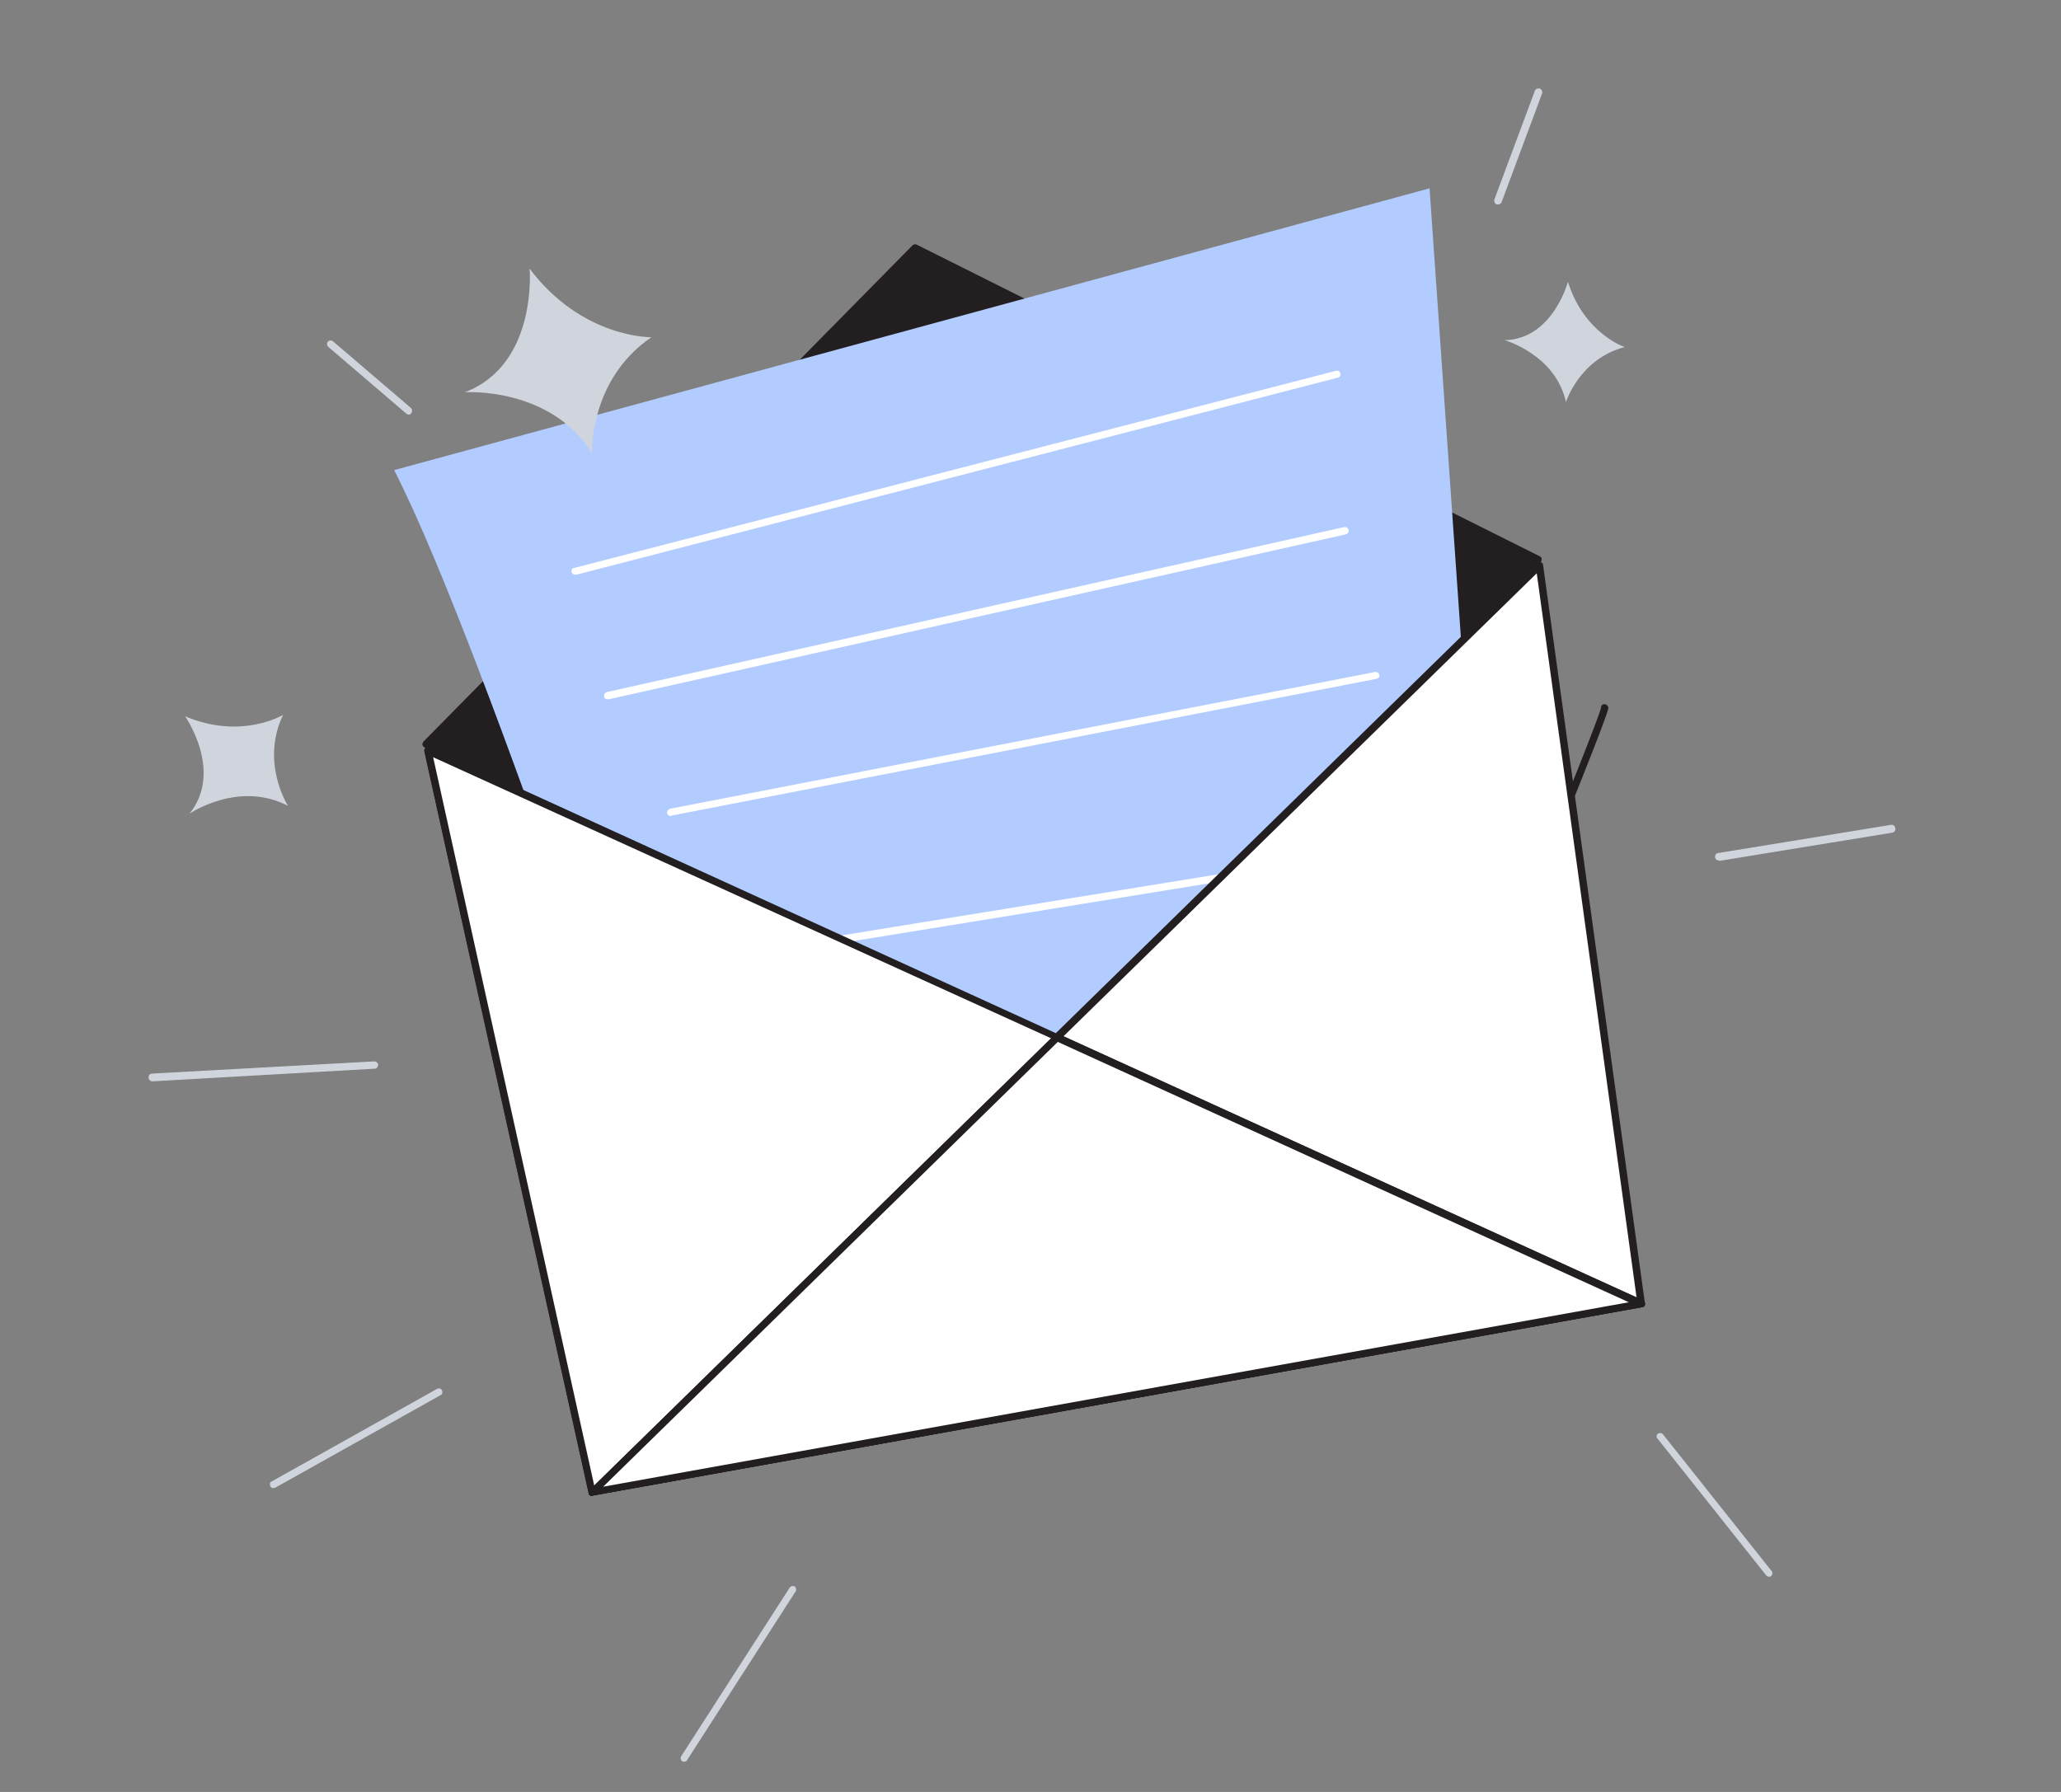 <?xml version="1.0" encoding="UTF-8"?> <svg xmlns="http://www.w3.org/2000/svg" width="207" height="180" viewBox="0 0 207 180" fill="none"><rect x="0" y="0" width="207" height="180" fill="#808080" stroke="none"/><g clip-path="url(#clip0_3556_71229)"><path d="M15.317 108.621C15.121 108.621 14.926 108.475 14.926 108.23C14.926 107.986 15.073 107.839 15.317 107.839L37.583 106.617C37.779 106.617 37.975 106.764 37.975 106.959C37.975 107.155 37.828 107.35 37.632 107.35L15.317 108.621Z" fill="#D0D5DD"></path><path d="M68.707 176.961C68.658 176.961 68.56 176.961 68.511 176.912C68.364 176.815 68.315 176.57 68.413 176.424L79.326 159.461C79.424 159.314 79.668 159.266 79.815 159.363C79.962 159.461 80.011 159.706 79.913 159.852L69.001 176.815C68.951 176.913 68.854 176.961 68.707 176.961Z" fill="#D0D5DD"></path><path d="M27.453 149.486C27.258 149.486 27.111 149.339 27.111 149.095C27.111 148.948 27.16 148.85 27.307 148.802L43.896 139.514C44.092 139.416 44.287 139.465 44.385 139.66C44.483 139.856 44.434 140.051 44.239 140.149L27.649 149.437C27.551 149.437 27.502 149.486 27.453 149.486Z" fill="#D0D5DD"></path><path d="M150.479 20.533C150.43 20.533 150.381 20.533 150.332 20.533C150.137 20.485 150.039 20.24 150.088 20.045L154.149 9.144C154.198 8.948 154.443 8.85 154.639 8.899C154.834 8.948 154.932 9.192 154.883 9.388L150.822 20.289C150.773 20.436 150.626 20.533 150.479 20.533Z" fill="#D0D5DD"></path><path d="M172.598 86.425C172.403 86.425 172.256 86.279 172.256 86.034C172.256 85.839 172.403 85.692 172.549 85.692L189.922 82.857C190.118 82.808 190.313 82.955 190.362 83.199C190.411 83.395 190.264 83.59 190.069 83.639L172.696 86.474L172.598 86.425Z" fill="#D0D5DD"></path><path d="M177.678 158.385C177.58 158.385 177.483 158.336 177.385 158.239L166.472 144.502C166.325 144.356 166.374 144.111 166.521 144.013C166.668 143.916 166.863 143.916 167.01 144.062L177.923 157.799C178.07 157.945 178.021 158.19 177.874 158.336C177.825 158.336 177.727 158.385 177.678 158.385Z" fill="#D0D5DD"></path><path d="M41.058 41.649C40.96 41.649 40.862 41.6 40.813 41.551L32.983 34.854C32.837 34.707 32.788 34.512 32.934 34.316C33.081 34.17 33.277 34.17 33.424 34.267L41.254 40.964C41.4 41.111 41.449 41.307 41.302 41.502C41.254 41.6 41.156 41.649 41.058 41.649Z" fill="#D0D5DD"></path><path d="M154.491 88.43C154.442 88.43 154.393 88.43 154.344 88.43C154.149 88.332 154.051 88.137 154.149 87.941C156.791 81.538 160.706 71.761 160.804 71.077C160.804 70.881 160.951 70.734 161.147 70.734C161.342 70.734 161.538 70.93 161.538 71.125C161.538 71.712 156.84 83.297 154.834 88.235C154.785 88.332 154.638 88.43 154.491 88.43Z" fill="#231F20"></path><path d="M154.492 56.168L42.819 74.744L91.951 24.883L154.492 56.168Z" fill="#231F20"></path><path d="M42.819 75.134C42.672 75.134 42.575 75.036 42.477 74.938C42.379 74.792 42.428 74.645 42.526 74.498L91.657 24.637C91.755 24.54 91.951 24.491 92.098 24.588L154.638 55.874C154.785 55.923 154.883 56.118 154.834 56.265C154.834 56.411 154.687 56.558 154.541 56.558L42.868 75.134H42.819ZM92.049 25.322L43.896 74.205L153.366 55.972L92.049 25.322Z" fill="#231F20"></path><path d="M164.817 131.006L59.457 149.924L42.966 75.425L154.589 56.801L164.817 131.006Z" fill="#231F20"></path><path d="M59.458 150.268C59.262 150.268 59.115 150.17 59.115 149.975L42.623 75.477C42.623 75.379 42.623 75.281 42.672 75.183C42.721 75.085 42.819 75.037 42.917 75.037L154.541 56.461C154.638 56.461 154.736 56.461 154.834 56.51C154.932 56.559 154.981 56.657 154.981 56.754L165.209 130.91C165.258 131.106 165.111 131.301 164.915 131.301L59.555 150.219L59.458 150.268ZM43.407 75.721L59.751 149.535L164.426 130.715L154.296 57.243L43.407 75.721Z" fill="#231F20"></path><path d="M68.315 125.239C68.315 125.239 48.887 65.406 39.589 47.221L143.579 18.918L150.038 111.503L68.315 125.239Z" fill="#B2CCFF"></path><path d="M57.794 57.729C57.598 57.729 57.402 57.582 57.402 57.387C57.402 57.191 57.5 57.045 57.696 57.045L134.183 37.247C134.379 37.198 134.575 37.296 134.624 37.491C134.673 37.687 134.575 37.882 134.379 37.931L57.892 57.729C57.843 57.729 57.843 57.729 57.794 57.729Z" fill="white"></path><path d="M61.023 70.248C60.828 70.248 60.681 70.15 60.681 69.954C60.632 69.759 60.779 69.563 60.974 69.514L135.015 52.943C135.211 52.894 135.406 53.041 135.455 53.236C135.504 53.432 135.357 53.627 135.162 53.676L61.121 70.248H61.023Z" fill="white"></path><path d="M67.385 81.975C67.189 81.975 66.994 81.828 66.994 81.633C66.994 81.437 67.141 81.291 67.287 81.242L138.098 67.506C138.294 67.457 138.489 67.603 138.538 67.799C138.587 67.994 138.44 68.141 138.245 68.19L67.434 81.926L67.385 81.975Z" fill="white"></path><path d="M70.762 96.937C70.566 96.937 70.419 96.79 70.419 96.643C70.37 96.448 70.517 96.252 70.713 96.203L137.902 85.302C138.098 85.254 138.294 85.4 138.343 85.596C138.391 85.791 138.245 85.987 138.049 86.036L70.86 96.937H70.762Z" fill="white"></path><path d="M106.142 104.218L42.966 75.425L59.457 149.924L164.817 131.006L154.589 56.801L106.142 104.218Z" fill="white"></path><path d="M59.457 150.269C59.262 150.269 59.115 150.171 59.115 149.975L42.623 75.477C42.574 75.281 42.721 75.086 42.917 75.037C42.966 75.037 43.064 75.037 43.113 75.037L106.045 103.781L154.296 56.559C154.442 56.413 154.687 56.413 154.785 56.559C154.834 56.608 154.883 56.706 154.883 56.755L165.11 130.911C165.159 131.106 165.013 131.302 164.817 131.302L59.506 150.22L59.457 150.269ZM43.504 76.064L59.751 149.535L164.425 130.715L154.345 57.586L106.436 104.465C106.338 104.563 106.142 104.612 106.045 104.514L43.504 76.064Z" fill="#231F20"></path><path d="M164.817 131.007L59.506 149.925L106.143 104.219L164.817 131.007Z" fill="white"></path><path d="M59.507 150.268C59.311 150.268 59.164 150.121 59.164 149.877C59.164 149.779 59.213 149.681 59.262 149.632L105.947 103.926C106.045 103.829 106.241 103.78 106.339 103.878L165.013 130.617C165.209 130.714 165.258 130.91 165.209 131.106C165.16 131.203 165.062 131.301 164.964 131.301L59.605 150.219L59.507 150.268ZM106.241 104.66L60.583 149.339L163.594 130.812L106.241 104.66Z" fill="#231F20"></path><path d="M164.817 131.007L59.506 149.925L106.143 104.219L164.817 131.007Z" fill="white"></path><path d="M59.507 150.268C59.311 150.268 59.164 150.121 59.164 149.877C59.164 149.779 59.213 149.681 59.262 149.632L105.947 103.926C106.045 103.829 106.241 103.78 106.339 103.878L165.013 130.617C165.209 130.714 165.258 130.91 165.209 131.106C165.16 131.203 165.062 131.301 164.964 131.301L59.605 150.219L59.507 150.268ZM106.241 104.66L60.583 149.339L163.594 130.812L106.241 104.66Z" fill="#231F20"></path><path d="M157.477 28.305C157.477 28.305 155.96 34.073 151.115 34.171C151.115 34.171 156.205 35.588 157.281 40.379C157.281 40.379 158.651 36.028 163.202 34.855C163.202 34.904 159.092 33.486 157.477 28.305Z" fill="#D0D5DD"></path><path d="M18.596 71.955C18.596 71.955 22.462 77.479 19.036 81.732C19.036 81.732 23.979 78.359 28.921 80.95C28.921 80.95 26.132 76.599 28.432 71.809C28.432 71.809 24.272 74.35 18.596 71.955Z" fill="#D0D5DD"></path><path d="M53.194 26.984C53.194 26.984 54.026 36.614 46.685 39.401C46.685 39.401 55.249 38.814 59.457 45.511C59.457 45.511 59.164 38.13 65.428 33.877C65.477 33.877 58.479 34.024 53.194 26.984Z" fill="#D0D5DD"></path></g><defs><clipPath id="clip0_3556_71229"><rect width="207" height="180" fill="white"></rect></clipPath></defs></svg> 